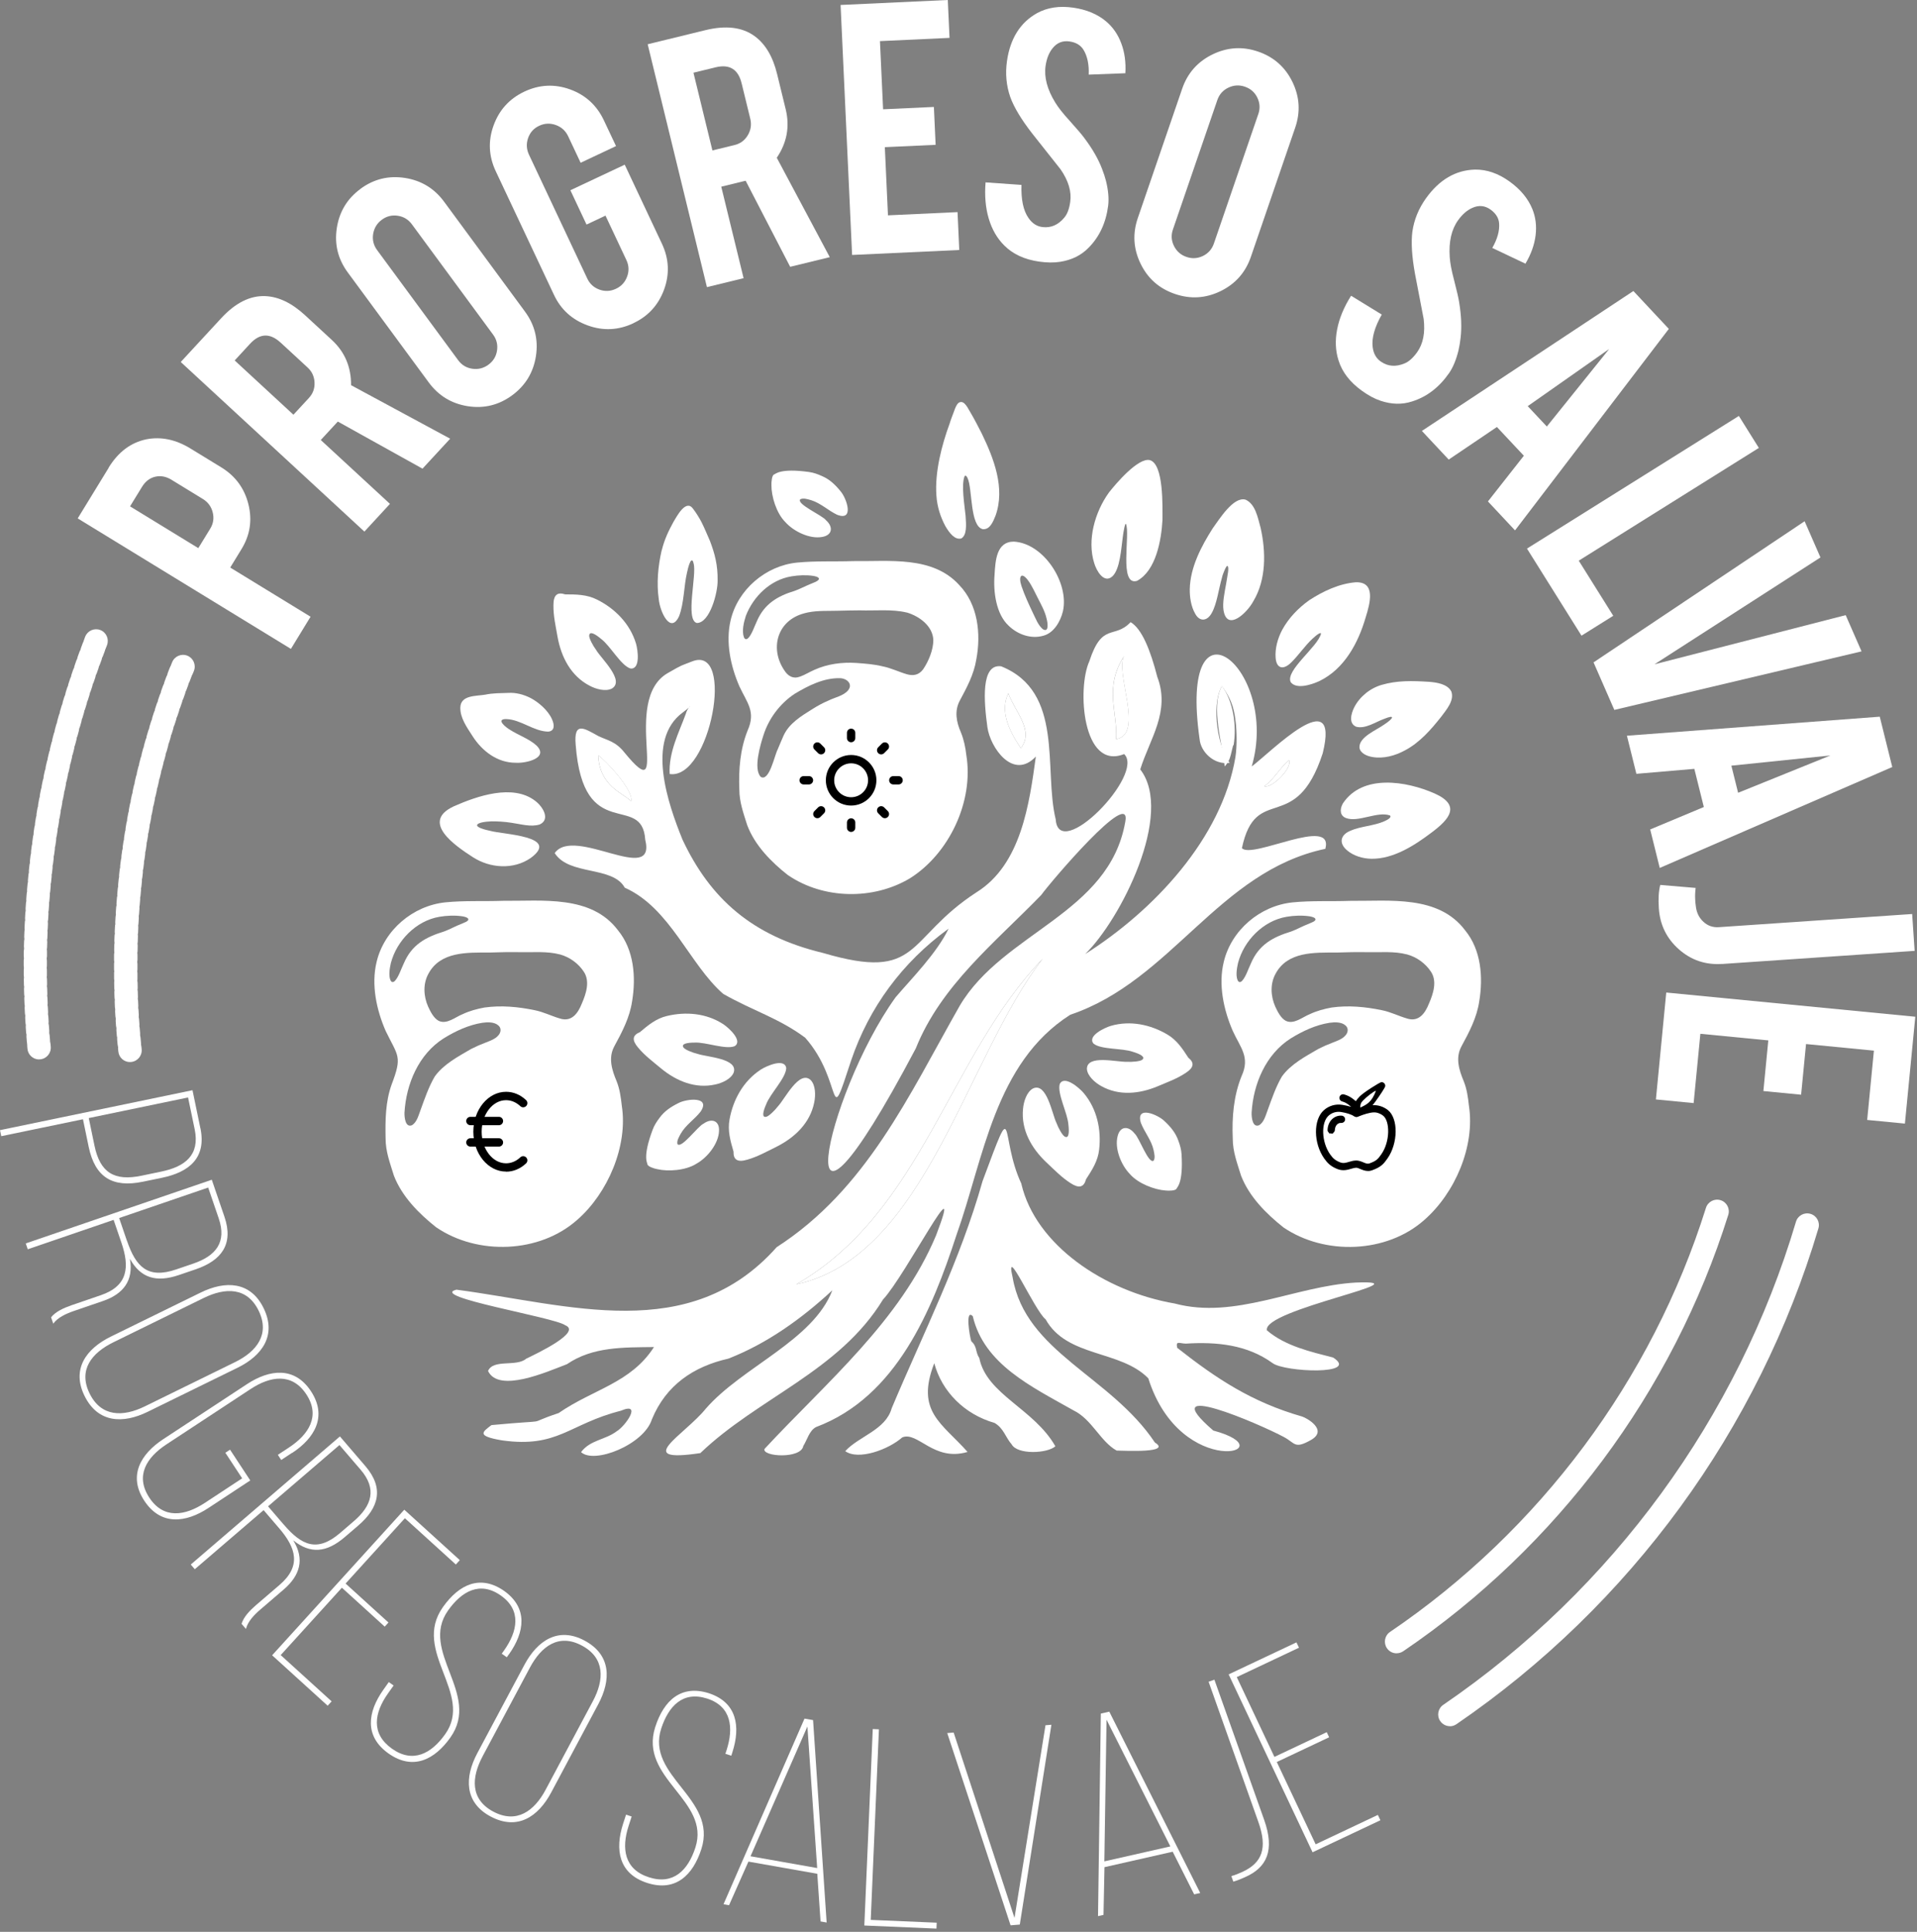 <svg xmlns="http://www.w3.org/2000/svg" width="266" height="268" viewBox="0 0 266 268" fill="none"><rect x="0" y="0" width="266" height="268" fill="#808080" stroke="none"/><path d="M15.07 64.88C16.402 62.711 18.143 61.398 20.306 60.944C22.346 60.547 24.379 60.97 26.412 62.21L30.712 64.841C32.661 66.036 33.915 67.738 34.467 69.947C35.019 72.156 34.701 74.228 33.519 76.163L31.946 78.736L43.093 85.556L40.365 90.019L10.783 71.915L15.09 64.88H15.07ZM23.833 66.576C23.06 66.101 22.3 65.958 21.54 66.134C20.78 66.309 20.169 66.783 19.695 67.556L18.045 70.246L27.516 76.04L29.166 73.351C29.601 72.643 29.718 71.889 29.517 71.084C29.316 70.278 28.861 69.661 28.153 69.226L23.833 66.582V66.576Z" fill="white"></path><path d="M30.673 44.165C32.648 42.021 34.694 40.995 36.799 41.08C38.644 41.151 40.489 42.034 42.333 43.736L46.036 47.153C47.842 48.816 48.732 50.914 48.712 53.435L62.464 60.859L58.625 65.017L46.874 58.482C46.776 58.592 46.666 58.703 46.556 58.826L44.509 61.041L54.11 69.901L50.563 73.747L25.08 50.219L30.68 44.158L30.673 44.165ZM38.943 47.536C37.468 46.172 36.052 46.224 34.701 47.686L32.564 50.005L40.716 57.533L42.859 55.214C43.425 54.604 43.684 53.889 43.645 53.058C43.606 52.233 43.282 51.531 42.671 50.973L38.949 47.536H38.943Z" fill="white"></path><path d="M49.998 26.211C51.856 24.84 53.915 24.334 56.182 24.684C58.449 25.035 60.255 26.133 61.613 27.971L72.838 43.217C74.208 45.075 74.715 47.134 74.364 49.401C74.013 51.661 72.916 53.474 71.077 54.831C69.219 56.202 67.16 56.702 64.906 56.351C62.652 55.994 60.846 54.896 59.489 53.051L48.264 37.806C46.893 35.948 46.387 33.889 46.737 31.628C47.088 29.368 48.179 27.562 50.005 26.217L49.998 26.211ZM57.157 31.122C56.663 30.453 56.014 30.056 55.202 29.933C54.39 29.809 53.649 29.991 52.98 30.485C52.311 30.979 51.915 31.635 51.778 32.453C51.648 33.272 51.83 34.012 52.317 34.681L63.575 49.972C64.068 50.642 64.724 51.038 65.543 51.155C66.361 51.272 67.108 51.083 67.777 50.59C68.447 50.096 68.843 49.446 68.966 48.634C69.09 47.822 68.908 47.082 68.414 46.413L57.157 31.122Z" fill="white"></path><path d="M87.895 44.84C85.81 45.821 83.686 45.925 81.536 45.139C79.385 44.36 77.82 42.944 76.859 40.885L68.791 23.755C67.81 21.67 67.706 19.546 68.492 17.396C69.272 15.245 70.701 13.68 72.766 12.706C74.851 11.725 76.969 11.627 79.113 12.407C81.256 13.186 82.815 14.622 83.79 16.688L85.479 20.267L80.568 22.579L78.833 18.896C78.476 18.143 77.911 17.629 77.125 17.344C76.339 17.064 75.572 17.097 74.819 17.448C74.065 17.798 73.552 18.37 73.279 19.149C73.007 19.929 73.046 20.695 73.396 21.449L81.484 38.63C81.834 39.384 82.4 39.897 83.172 40.176C83.945 40.456 84.706 40.417 85.459 40.066C86.213 39.715 86.732 39.15 87.018 38.371C87.304 37.598 87.271 36.831 86.921 36.084L84.017 29.913L81.386 31.154L79.145 26.392L86.687 22.846L91.851 33.817C92.832 35.902 92.929 38.02 92.15 40.163C91.364 42.307 89.948 43.866 87.895 44.827V44.84Z" fill="white"></path><path d="M97.885 4.183C100.718 3.495 102.985 3.761 104.693 5.002C106.187 6.08 107.24 7.841 107.831 10.277L109.026 15.174C109.604 17.558 109.195 19.799 107.785 21.885L115.138 35.675L109.643 37.013L103.465 25.074C103.323 25.107 103.167 25.145 103.011 25.184L100.081 25.899L103.18 38.592L98.093 39.833L89.87 6.139L97.885 4.183ZM102.907 11.563C102.433 9.607 101.224 8.867 99.289 9.341L96.223 10.088L98.853 20.871L101.92 20.124C102.725 19.929 103.342 19.475 103.764 18.76C104.186 18.052 104.303 17.292 104.109 16.48L102.907 11.556V11.563Z" fill="white"></path><path d="M118.237 35.363L116.639 0.689L131.514 0L131.755 5.255L122.102 5.703L122.537 15.161L129.585 14.836L129.826 20.092L122.778 20.416L123.213 29.874L132.866 29.426L133.106 34.681L118.23 35.37L118.237 35.363Z" fill="white"></path><path d="M153.769 28.517C153.464 30.914 152.548 32.869 151.028 34.389C150.021 35.422 148.715 36.065 147.117 36.318C146.26 36.455 145.279 36.448 144.188 36.292C142.161 36 140.55 35.259 139.361 34.064C138.367 33.083 137.646 31.836 137.198 30.329C136.75 28.822 136.607 27.146 136.756 25.301L141.739 25.652C141.674 27.685 141.992 29.212 142.707 30.232C143.226 30.998 143.895 31.427 144.707 31.505C145.844 31.628 146.831 31.2 147.656 30.219C148.079 29.738 148.364 29.004 148.501 28.017C148.709 26.587 148.261 25.081 147.163 23.489C146.279 22.372 144.954 20.702 143.187 18.468C141.706 16.558 140.706 14.895 140.186 13.472C139.634 11.881 139.478 10.218 139.725 8.477C140.173 5.353 141.563 3.131 143.895 1.825C145.331 1.039 147.007 0.786 148.93 1.065C150.774 1.332 152.294 1.968 153.496 2.982C154.425 3.768 155.127 4.781 155.588 6.022C156.055 7.262 156.244 8.64 156.153 10.16L151.067 10.354C151.125 8.925 150.878 7.776 150.333 6.892C149.937 6.256 149.293 5.879 148.397 5.749C147.448 5.612 146.663 5.931 146.052 6.697C145.552 7.314 145.233 8.126 145.084 9.133C144.857 10.705 145.305 12.401 146.422 14.22C146.844 14.915 147.507 15.752 148.41 16.74C149.469 17.916 150.164 18.734 150.489 19.189C151.586 20.65 152.392 22.053 152.905 23.392C153.152 24.022 153.34 24.6 153.47 25.119C153.788 26.412 153.886 27.549 153.769 28.517Z" fill="white"></path><path d="M174.562 7.152C176.745 7.899 178.336 9.308 179.337 11.368C180.337 13.427 180.467 15.538 179.72 17.707L173.575 35.617C172.828 37.799 171.418 39.391 169.359 40.391C167.3 41.391 165.189 41.521 163.019 40.774C160.836 40.027 159.252 38.624 158.258 36.565C157.264 34.506 157.14 32.395 157.887 30.232L164.032 12.322C164.779 10.14 166.189 8.548 168.248 7.548C170.307 6.548 172.412 6.418 174.556 7.152H174.562ZM174.601 15.83C174.874 15.044 174.822 14.284 174.465 13.544C174.108 12.803 173.529 12.303 172.743 12.03C171.957 11.757 171.191 11.803 170.444 12.16C169.697 12.517 169.19 13.089 168.917 13.875L162.753 31.836C162.48 32.622 162.532 33.382 162.902 34.129C163.272 34.87 163.851 35.376 164.637 35.642C165.423 35.915 166.183 35.863 166.923 35.506C167.664 35.142 168.164 34.571 168.437 33.785L174.601 15.824V15.83Z" fill="white"></path><path d="M201.072 51.759C199.694 53.746 197.973 55.058 195.927 55.695C194.556 56.143 193.108 56.111 191.568 55.598C190.743 55.325 189.879 54.864 188.983 54.214C187.32 53.019 186.235 51.616 185.735 50.005C185.306 48.673 185.241 47.237 185.54 45.691C185.839 44.145 186.489 42.593 187.476 41.028L191.731 43.639C190.73 45.412 190.314 46.913 190.47 48.147C190.581 49.069 190.977 49.751 191.659 50.2C192.608 50.836 193.679 50.914 194.868 50.427C195.466 50.193 196.057 49.673 196.635 48.868C197.473 47.699 197.778 46.153 197.544 44.236C197.278 42.84 196.875 40.742 196.336 37.948C195.907 35.571 195.79 33.635 195.979 32.135C196.219 30.465 196.856 28.919 197.876 27.497C199.721 24.931 201.975 23.606 204.644 23.528C206.281 23.495 207.886 24.047 209.458 25.178C210.971 26.262 212.024 27.536 212.621 28.984C213.082 30.114 213.238 31.336 213.076 32.648C212.913 33.96 212.446 35.272 211.666 36.578L207.067 34.395C207.775 33.154 208.094 32.018 208.016 30.985C207.957 30.238 207.561 29.608 206.827 29.075C206.047 28.517 205.209 28.432 204.307 28.835C203.579 29.153 202.916 29.725 202.325 30.55C201.396 31.842 201.013 33.551 201.163 35.681C201.215 36.493 201.416 37.546 201.76 38.838C202.156 40.371 202.397 41.417 202.475 41.976C202.773 43.775 202.838 45.393 202.676 46.822C202.598 47.497 202.501 48.095 202.377 48.615C202.059 49.907 201.624 50.96 201.072 51.765V51.759Z" fill="white"></path><path d="M207.71 59.235L201.02 63.757L197.298 59.781L226.646 40.372L231.563 45.627L210.224 73.578L206.463 69.564L211.446 63.224L207.71 59.235ZM223.287 48.413L211.985 56.345L214.635 59.17L223.294 48.407L223.287 48.413Z" fill="white"></path><path d="M219.448 88.188L211.881 76.105L241.281 57.703L244.055 62.139L219.065 77.781L223.853 85.427L219.442 88.188H219.448Z" fill="white"></path><path d="M221.118 91.89L250.407 72.311L252.603 77.333L229.575 92.156L256.104 85.336L258.306 90.363L224.002 98.483L221.118 91.89Z" fill="white"></path><path d="M235.103 106.662L227.061 107.35L225.749 102.063L260.833 99.425L262.567 106.408L230.303 120.407L228.978 115.067L236.422 111.956L235.103 106.655V106.662ZM253.98 104.804L240.241 106.22L241.177 109.981L253.98 104.804Z" fill="white"></path><path d="M238.968 133.723C236.669 133.879 234.668 133.203 232.966 131.703C231.264 130.202 230.335 128.306 230.179 126.026C230.088 124.7 230.153 123.616 230.374 122.765L235.285 123.18C235.213 123.778 235.194 124.285 235.22 124.713C235.22 124.973 235.252 125.337 235.324 125.818C235.434 126.662 235.792 127.357 236.383 127.896C236.974 128.435 237.682 128.682 238.513 128.624L265.328 126.799L265.672 131.911L238.968 133.73V133.723Z" fill="white"></path><path d="M231.212 137.692L265.764 141.05L264.322 155.874L259.086 155.367L260.021 145.753L250.603 144.837L249.92 151.866L244.685 151.359L245.367 144.331L235.941 143.415L235.006 153.029L229.77 152.522L231.206 137.698L231.212 137.692Z" fill="white"></path><path d="M27.809 156.51C28.666 160.629 26.25 162.603 22.508 163.383L19.838 163.935C15.603 164.812 13.187 163.324 12.303 159.089L11.511 155.27L0.175 157.621L0 156.783L26.711 151.242L27.802 156.51H27.809ZM13.109 158.927C13.882 162.668 15.85 163.89 19.63 163.104L22.378 162.532C25.659 161.85 27.757 160.265 27.016 156.673L26.094 152.249L12.316 155.107L13.109 158.927Z" fill="white"></path><path d="M31.141 168.788C32.453 172.62 30.712 174.868 27.172 176.083L24.847 176.875C21.677 177.96 19.514 177.297 18.026 174.634C18.565 177.661 17.104 179.525 14.265 180.493L10.211 181.883C9.218 182.228 7.996 182.767 7.392 183.631L7.087 182.747C7.724 181.955 8.828 181.455 9.932 181.071L13.986 179.681C17.786 178.382 17.994 175.758 16.85 172.399L15.765 169.23L3.852 173.309L3.573 172.497L29.387 163.663L31.141 168.788ZM17.623 172.14C18.851 175.719 20.475 177.466 24.457 176.102L26.815 175.297C29.952 174.225 31.485 172.341 30.349 169.022L28.887 164.747L16.532 168.976L17.617 172.146L17.623 172.14Z" fill="white"></path><path d="M27.841 179.317C31.271 177.635 34.753 177.751 36.572 181.461C38.423 185.241 36.383 188.067 32.953 189.749L20.494 195.855C17.065 197.538 13.583 197.421 11.725 193.64C9.906 189.931 11.952 187.105 15.382 185.423L27.841 179.317ZM15.726 186.215C12.719 187.69 10.835 190.048 12.427 193.302C14.037 196.589 17.071 196.583 20.085 195.108L32.616 188.963C35.623 187.489 37.494 185.098 35.877 181.805C34.279 178.55 31.264 178.596 28.257 180.07L15.726 186.215Z" fill="white"></path><path d="M40.521 201.552L39.02 202.54L38.553 201.825L40.086 200.818C42.853 198.999 44.483 196.434 42.509 193.439C40.521 190.412 37.52 190.886 34.753 192.711L23.093 200.377C20.326 202.195 18.727 204.735 20.722 207.769C22.69 210.763 25.659 210.309 28.426 208.49L33.603 205.086L31.271 201.539L31.921 201.111L34.727 205.378L28.933 209.191C25.776 211.27 22.313 211.679 20.02 208.191C17.753 204.742 19.5 201.721 22.657 199.649L34.253 192.029C37.41 189.951 40.872 189.542 43.145 192.997C45.438 196.479 43.684 199.5 40.528 201.572L40.521 201.552Z" fill="white"></path><path d="M50.7 203.391C53.337 206.463 52.551 209.198 49.712 211.634L47.848 213.232C45.302 215.415 43.054 215.603 40.683 213.68C42.307 216.292 41.638 218.559 39.358 220.514L36.104 223.307C35.305 223.989 34.376 224.944 34.129 225.977L33.519 225.269C33.817 224.294 34.655 223.424 35.545 222.657L38.8 219.864C41.846 217.246 41.067 214.733 38.761 212.043L36.578 209.497L27.029 217.695L26.471 217.045L47.166 199.272L50.693 203.384L50.7 203.391ZM39.384 211.511C41.846 214.382 44.009 215.402 47.199 212.66L49.089 211.036C51.603 208.88 52.33 206.561 50.044 203.897L47.101 200.468L37.195 208.971L39.378 211.511H39.384Z" fill="white"></path><path d="M53.909 225.08L53.383 225.659L47.439 220.261L38.949 229.608L46.016 236.026L45.464 236.63L37.76 229.634L56.098 209.438L63.802 216.434L63.25 217.039L56.182 210.621L47.952 219.682L53.896 225.08H53.909Z" fill="white"></path><path d="M70.616 229.491L70.324 229.907L69.622 229.413L69.941 228.965C71.811 226.328 72.403 223.398 69.505 221.352C66.582 219.28 64.043 220.78 62.172 223.418C58.144 229.108 66.777 234.987 62.503 241.028C60.32 244.113 57.313 245.659 53.909 243.256C50.538 240.865 50.999 237.52 53.181 234.434L53.948 233.35L54.617 233.824L53.831 234.935C51.915 237.637 51.46 240.515 54.383 242.587C57.306 244.659 59.866 243.269 61.782 240.567C65.77 234.935 57.111 229.095 61.457 222.95C63.757 219.708 66.699 218.448 69.934 220.689C73.305 223.073 72.792 226.438 70.629 229.491H70.616Z" fill="white"></path><path d="M72.766 230.959C74.566 227.588 77.456 225.645 81.1 227.588C84.816 229.569 84.809 233.057 83.01 236.428L76.482 248.667C74.683 252.038 71.792 253.98 68.076 251.999C64.432 250.057 64.439 246.568 66.238 243.197L72.766 230.959ZM66.972 243.639C65.394 246.594 65.244 249.608 68.44 251.317C71.668 253.038 74.124 251.258 75.702 248.303L82.27 235.993C83.848 233.038 83.965 230.004 80.73 228.283C77.534 226.574 75.111 228.38 73.533 231.336L66.966 243.645L66.972 243.639Z" fill="white"></path><path d="M101.627 243.087L101.471 243.567L100.653 243.301L100.822 242.781C101.815 239.702 101.504 236.734 98.132 235.642C94.722 234.538 92.747 236.727 91.747 239.806C89.603 246.445 99.6 249.472 97.32 256.52C96.158 260.119 93.754 262.496 89.785 261.21C85.855 259.937 85.297 256.604 86.459 253.006L86.869 251.745L87.648 251.999L87.226 253.298C86.206 256.448 86.628 259.333 90.039 260.43C93.449 261.535 95.476 259.443 96.495 256.293C98.62 249.732 88.609 246.737 90.922 239.579C92.143 235.798 94.579 233.713 98.334 234.889C102.264 236.162 102.777 239.52 101.627 243.08V243.087Z" fill="white"></path><path d="M103.849 258.255L101.16 264.309L100.393 264.172L111.631 238.417L112.82 238.624L114.703 266.706L113.859 266.556L113.404 259.944L103.849 258.255ZM104.141 257.514L113.391 259.151L112.034 239.514L104.141 257.514Z" fill="white"></path><path d="M119.933 267.121L121.102 239.865L121.959 239.904L120.822 266.342L129.975 266.731L129.943 267.55L119.933 267.121Z" fill="white"></path><path d="M132.326 240.345L140.771 266.069L145.071 239.338L145.89 239.273L141.505 266.991L140.226 267.095L131.437 240.423L132.333 240.352L132.326 240.345Z" fill="white"></path><path d="M153.256 259.021L153.12 265.646L152.36 265.822L152.75 237.721L153.925 237.455L166.54 262.613L165.702 262.801L162.721 256.884L153.256 259.027V259.021ZM153.237 258.222L162.396 256.15L153.542 238.572L153.237 258.222Z" fill="white"></path><path d="M170.866 260.268C171.431 260.106 171.932 259.891 172.393 259.683C175.167 258.41 175.888 256.371 174.614 252.772L167.703 233.304L168.508 233.018L175.407 252.447C176.92 256.708 175.784 259.099 172.737 260.424C172.237 260.645 171.737 260.866 171.133 261.035L170.86 260.262L170.866 260.268Z" fill="white"></path><path d="M184.098 240.306L184.429 241.008L177.167 244.438L182.558 255.857L191.191 251.778L191.542 252.518L182.13 256.962L170.483 232.284L179.895 227.841L180.246 228.581L171.613 232.661L176.836 243.73L184.098 240.3V240.306Z" fill="white"></path><path d="M156.017 90.961C153.139 95.365 155.101 98.762 154.874 102.536C158.856 101.887 154.607 93.118 156.017 90.961Z" fill="white"></path><path d="M178.875 105.466C177.615 106.467 176.803 108.117 175.433 109.065C176.407 109.455 179.324 106.61 178.875 105.466Z" fill="white"></path><path d="M141.648 103.797C143.551 101.342 140.829 98.737 139.913 96.19C138.757 98.574 139.887 101.186 141.648 103.797Z" fill="white"></path><path d="M169.548 95.176C167.943 98.093 169.658 103.303 169.931 106.323C170.184 106.07 170.405 105.732 170.587 105.342C170.925 104.433 171.055 103.283 171.178 103.355C171.613 100.737 171.139 97.275 169.548 95.17V95.176Z" fill="white"></path><path d="M110.488 178.174C128.442 174.309 134.061 146.598 144.688 133.002C131.632 146.546 127.987 168.105 110.488 178.174Z" fill="white"></path><path d="M83.01 104.777C83.192 109.071 86.407 109.987 87.583 111.15C87.96 109.649 84.03 105.466 83.01 104.777Z" fill="white"></path><path d="M95.573 98.165C95.775 97.899 95.885 97.879 95.573 98.165V98.165Z" fill="white"></path><path d="M172.328 117.646C174.27 108.526 179.765 116.028 183.539 104.498C186.008 94.443 176.284 104.401 173.685 106.33C177.641 92.819 163.441 81.295 166.455 102.537C166.605 104.303 168.463 106.168 170.632 105.824C169.151 104.031 167.937 98.094 169.541 95.183C171.132 97.288 171.308 98.931 171.464 100.205C171.6 101.302 171.672 103.459 171.425 105.038C169.522 116.334 160.077 126.344 150.573 132.359C155.491 127.591 162.954 112.845 158.219 106.739C159.531 102.498 162.428 98.737 160.583 93.897C159.628 90.175 158.44 87.226 156.881 86.31C154.607 88.713 152.938 86.265 151.158 91.728C149.43 95.508 150.203 106.928 155.984 104.609C158.914 107.428 146.91 119.738 146.487 113.664C144.792 106.726 147.702 95.969 138.92 92.436C136.068 92.046 136.529 97.359 137.01 100.88C137.4 103.712 140.583 108.305 143.733 104.953C142.83 111.488 141.706 119.919 135.503 123.784C125.558 130.241 127.87 136.23 114.184 132.197C104.381 129.845 98.568 124.687 94.709 116.496C92.689 111.514 89.59 102.641 94.722 98.853C95.151 98.535 95.417 98.314 95.58 98.165C95.781 97.899 95.891 97.879 95.58 98.165C95.443 98.347 95.261 98.652 95.151 99.055C94.215 101.621 92.76 104.368 92.923 107.376C98.548 108.22 102.069 89.35 96.028 91.76C94.345 92.429 94.852 92.117 92.663 93.371C86.018 97.165 93.456 112.696 86.648 104.394C85.42 102.835 84.303 102.725 83.017 102.108C81.12 101.062 79.593 99.997 79.879 103.303C80.931 117.23 89.09 109.844 89.532 116.483C91.104 122.94 79.671 114.521 76.969 118.347C78.983 121.511 85.004 120.088 86.693 123.148C93.014 125.967 95.644 133.775 100.354 137.88C104.479 140.232 108.103 141.252 111.728 143.96C117.126 150.054 114.768 157.309 118.101 147.117C120.588 139.777 125.175 133.515 131.625 128.832C129.994 132.223 126.487 135.756 124.278 138.342C114.456 151.976 108.305 180.948 127.071 145.448C130.592 136.659 138.075 130.774 144.48 124.161C145.773 122.362 157.089 109.058 156.14 114.015C153.899 126.799 139.212 129.293 133.164 139.537C126.116 151.937 120.251 164.974 107.772 173.016C95.684 186.619 78.957 180.974 63.334 178.915C59.378 179.895 76.917 182.728 78.424 183.845C80.782 184.793 74.553 187.742 73.013 188.489C71.655 189.665 68.46 188.489 67.719 190.191C69.2 193.29 75.865 190.321 78.671 189.249C82.257 186.8 86.511 186.93 90.747 186.872C87.518 191.887 82.322 192.705 77.515 196.031C72.338 197.752 77.326 196.849 68.193 197.7C66.966 198.649 66.017 199.201 69.655 199.818C77.45 200.909 78.905 197.551 86.154 195.706C89.162 194.42 86.797 197.843 85.543 198.577C83.959 199.766 81.893 199.753 80.626 201.449C82.452 203.157 89.344 200.403 90.448 196.921C92.403 192.146 96.255 189.568 101.056 188.483C106.389 186.411 111.202 182.974 115.496 178.999C112.813 186.001 102.991 189.6 97.931 195.427C95.014 199.052 87.583 203.014 97.178 201.585C105.174 193.913 116.464 190.224 122.524 180.279C125.61 177.011 134.061 160.453 129.884 171.392C124.895 183.28 114.677 191.744 106.07 201.02C105.791 202.098 111.157 202.416 111.468 200.591C112.021 199.714 112.287 198.48 113.229 197.973C124.376 193.803 129.306 181.805 132.729 171.295C136.497 160.759 138.004 147.455 148.514 140.771C162.578 136.049 169.067 120.881 183.903 117.756C185.125 113.105 173.646 119.276 172.315 117.646H172.328ZM178.876 105.466C179.324 106.603 176.414 109.455 175.433 109.065C176.803 108.117 177.615 106.467 178.876 105.466ZM154.867 102.537C155.094 98.756 153.133 95.365 156.01 90.961C154.601 93.118 158.849 101.887 154.867 102.537ZM141.648 103.797C139.888 101.186 138.757 98.574 139.914 96.19C140.836 98.737 143.558 101.341 141.648 103.797ZM87.577 111.15C86.401 109.987 83.192 109.071 83.004 104.778C84.023 105.473 87.947 109.656 87.577 111.15ZM110.488 178.174C127.981 168.105 131.631 146.546 144.688 133.002C134.061 146.598 128.442 174.309 110.488 178.174Z" fill="white"></path><path d="M60.515 170.255C58.105 168.339 55.786 166.001 54.662 163.11C54.143 161.415 53.5 159.771 53.506 157.933C53.454 155.419 53.48 152.853 54.338 150.463C55.845 146.5 55.254 146.591 53.513 143.018C52.239 140.089 51.486 136.607 52.259 133.437C53.311 129.02 57.293 125.649 61.795 125.181C64.465 124.915 67.121 125.064 69.811 124.967C75.267 125.019 82.049 124.129 85.751 129.059C87.973 131.761 88.265 135.542 87.713 138.881C87.382 141.167 86.317 143.174 85.232 145.169C84.374 146.767 84.913 148.455 85.57 150.021C85.998 151.099 86.148 152.223 86.278 153.386C87.154 158.985 84.329 165.533 80.106 169.216C74.864 173.893 66.27 174.166 60.548 170.275L60.515 170.255ZM77.651 132.398C75.93 131.943 74.026 132.125 72.234 132.092C70.791 132.066 69.343 132.092 67.901 132.144C64.848 132.144 61.1 131.976 59.443 135.094C58.677 136.484 58.768 138.199 59.398 139.628C59.729 140.355 60.184 141.245 60.853 141.609C61.983 142.174 63.178 141.089 64.224 140.68C65.147 140.245 66.186 139.959 67.232 139.771C69.551 139.446 71.909 139.667 74.182 140.141C75.391 140.375 76.501 140.946 77.677 141.291C79.301 141.817 80.191 140.602 80.737 139.212C81.334 137.841 81.893 136.113 81.003 134.795C80.243 133.638 79.035 132.775 77.697 132.404L77.658 132.391L77.651 132.398ZM69.18 143.603C69.531 143.187 69.577 142.603 69.142 142.252C68.602 141.765 67.66 141.784 66.933 141.888C65.023 142.187 63.217 143.031 61.561 144.051C58.092 146.247 56.358 150.372 56.124 154.36C56.104 155.062 56.267 156.497 57.189 156.088C57.852 155.646 58.053 154.795 58.358 153.983C58.93 152.411 59.482 150.781 60.327 149.339C61.554 147.624 63.594 146.559 65.387 145.513C66.037 145.182 66.719 144.883 67.414 144.623C68.024 144.383 68.739 144.136 69.155 143.629L69.18 143.603ZM54.831 136.035C55.325 135.49 55.656 134.431 56.014 133.684C57.118 131.066 59.034 130.014 61.619 129.221C62.457 128.916 63.185 128.481 63.99 128.182C64.257 128.033 65.251 127.786 64.919 127.396C64.802 127.273 64.529 127.182 64.153 127.117C63.152 126.967 61.977 127.006 60.957 127.188C57.735 127.74 55.059 130.482 54.24 133.587C54.078 134.308 53.902 135.295 54.169 135.957C54.312 136.295 54.552 136.334 54.812 136.061L54.831 136.042V136.035Z" fill="white"></path><path d="M178.064 170.256C175.654 168.339 173.335 166.001 172.211 163.11C171.691 161.415 171.048 159.772 171.055 157.933C170.931 154.991 171.171 152.041 172.276 149.294C173.497 146.65 172.12 145.351 171.061 143.025C169.788 140.096 169.034 136.614 169.807 133.444C170.86 129.027 174.842 125.655 179.343 125.188C182.013 124.921 184.67 125.071 187.359 124.973C192.816 125.025 199.597 124.135 203.3 129.066C205.521 131.768 205.814 135.549 205.261 138.887C204.93 141.174 203.865 143.181 202.78 145.175C201.923 146.773 202.462 148.462 203.118 150.028C203.547 151.106 203.696 152.23 203.826 153.393C204.696 159.031 201.89 165.507 197.655 169.223C192.413 173.9 183.819 174.173 178.096 170.282L178.064 170.262V170.256ZM195.199 132.398C193.478 131.943 191.575 132.125 189.782 132.093C188.34 132.067 186.891 132.093 185.449 132.145C182.396 132.145 178.648 131.976 176.992 135.094C176.225 136.484 176.316 138.199 176.946 139.628C177.278 140.355 177.732 141.245 178.401 141.609C179.532 142.174 180.727 141.09 181.773 140.68C182.695 140.245 183.734 139.959 184.78 139.771C187.099 139.446 189.457 139.667 191.731 140.141C192.939 140.375 194.05 140.947 195.225 141.291C196.849 141.817 197.739 140.602 198.285 139.212C198.883 137.842 199.441 136.114 198.551 134.795C197.791 133.639 196.583 132.775 195.245 132.405L195.206 132.392L195.199 132.398ZM186.729 143.603C187.08 143.188 187.125 142.603 186.69 142.252C186.151 141.765 185.209 141.785 184.481 141.889C182.572 142.187 180.766 143.032 179.109 144.052C175.641 146.247 173.906 150.372 173.672 154.36C173.653 155.062 173.815 156.498 174.738 156.088C175.4 155.647 175.602 154.796 175.907 153.984C176.479 152.412 177.031 150.781 177.875 149.339C179.103 147.624 181.143 146.559 182.935 145.513C183.585 145.182 184.267 144.883 184.962 144.623C185.573 144.383 186.287 144.136 186.703 143.629L186.729 143.603ZM172.38 136.036C172.873 135.49 173.205 134.431 173.562 133.684C174.666 131.066 176.582 130.014 179.168 129.222C180.006 128.916 180.733 128.481 181.539 128.182C181.805 128.033 182.799 127.786 182.468 127.396C182.351 127.273 182.078 127.182 181.701 127.117C180.701 126.968 179.525 127.007 178.505 127.188C175.283 127.741 172.607 130.482 171.788 133.587C171.626 134.308 171.451 135.295 171.717 135.958C171.86 136.296 172.1 136.335 172.36 136.062L172.38 136.042V136.036Z" fill="white"></path><path d="M141.726 164.253C143.714 172.724 153.25 179.161 163.013 180.837C171.373 183.072 179.694 178.414 188.113 177.927C198.233 177.518 175.082 181.675 175.797 184.559C178.356 186.748 181.909 187.534 184.982 188.327C188.775 190.789 178.22 190.36 176.57 189.093C173.062 186.553 168.853 186.125 164.533 186.398C163.643 186.372 163.11 185.956 163.351 186.982C168.846 191.302 173.711 194.511 180.675 196.512C181.266 196.68 184.358 198.382 181.896 199.772C179.61 201.059 179.753 200.214 178.155 199.357C174.79 197.544 159.875 191.133 168.352 198.454C178.824 201.273 163.883 205.567 159.336 191.211C155.478 187.255 148.053 188.34 145.091 183.033C143.532 181.792 139.342 172.165 140.518 177.245C142.304 187.612 154.081 190.867 160.252 200.117C162.623 201.591 156.16 201.254 154.945 201.234C152.671 199.974 151.535 196.908 148.949 195.654C143.071 192.335 136.555 189.256 134.983 182.598C133.899 181.487 134.542 185.404 134.775 186.073C135.626 186.813 135.308 187.521 135.886 188.398C136.919 193.485 143.467 195.407 146.442 200.643C145.318 201.643 141.174 201.838 140.375 200.37C139.543 199.435 139.264 198.123 138.004 197.401C133.795 196.193 130.683 193.023 129.637 189.113C127.026 195.836 130.69 197.395 134.256 201.422C129.559 202.813 127.37 198.538 125.201 199.402C123.284 201.098 119.114 202.631 117.282 201.312C119.218 199.214 122.901 198.376 123.733 195.355C128.189 184.774 133.23 174.88 136.341 163.844C141.025 151.262 138.614 157.589 141.739 164.247L141.726 164.253Z" fill="white"></path><path d="M179.09 94.612C178.343 93.001 182.896 89.688 183.299 87.908C183.299 87.68 182.818 87.947 182.123 88.603C181.123 89.519 180.201 90.876 179.239 91.831C178.07 93.033 177.121 92.747 177.005 91.26C176.901 89.954 177.297 88.551 177.914 87.382C178.804 85.745 180.142 84.355 181.662 83.27C183.585 82.016 185.845 80.951 188.164 80.775C190.919 80.73 190.12 83.666 189.49 85.673C188.457 89.213 186.541 92.793 183.104 94.469C181.883 95.034 179.863 95.651 179.096 94.631L179.083 94.612H179.09Z" fill="white"></path><path d="M170.307 78.509C170.171 78.424 169.677 79.561 169.547 80.178C169.106 81.692 168.852 83.783 168.151 85.017C167.508 86.219 166.429 86.284 165.819 85.095C165.273 84.127 165.072 82.861 165.091 81.724C165.156 78.691 166.689 75.787 168.287 73.273C169.184 72.058 171.145 68.836 172.834 69.317C174.179 69.934 174.504 71.688 174.926 73.247C175.666 76.566 175.705 80.386 173.938 83.361C173.042 85.056 170.268 87.655 169.775 84.667C169.606 83.64 169.924 82.159 170.145 80.938C170.307 79.84 170.6 78.71 170.32 78.515H170.314L170.307 78.509Z" fill="white"></path><path d="M153.854 68.349C154.847 67.082 157.913 63.477 159.531 63.828C161.506 64.341 161.298 70.363 161.304 72.13C161.142 74.93 160.414 79.158 157.771 80.581C155.211 81.36 156.874 74.046 156.231 72.688C156.127 72.429 155.867 73.851 155.796 74.494C155.569 76.144 155.413 78.963 154.354 79.957C153.172 81.023 152.126 79.145 151.827 78.106C150.826 74.91 151.924 71.064 153.834 68.382L153.854 68.356V68.349Z" fill="white"></path><path d="M190.269 119.133C189.113 119.114 187.859 118.744 186.976 118.016C185.709 116.996 185.975 115.788 187.443 115.223C188.749 114.645 190.665 114.56 192.062 113.943C192.341 113.807 193.166 113.462 192.88 113.131C191.14 112.495 188.476 114.138 186.761 113.482C185.995 113.196 185.832 112.384 186.32 111.481C189.054 107.33 195.147 108.35 199.071 110.078C202.767 111.735 201.111 113.657 198.642 115.496C196.265 117.301 193.329 119.172 190.321 119.133H190.269Z" fill="white"></path><path d="M136.393 73.416C134.561 73.046 134.957 67.81 134.262 66.329C134.197 66.173 134.015 65.855 133.846 66.056C133.359 67.251 133.833 70.064 133.983 71.552C134.08 72.87 134.165 74.234 133.392 74.696C132.502 74.929 131.768 73.994 131.176 72.987C130.507 71.727 130.04 70.33 129.936 68.765C129.689 65.498 130.683 61.717 131.768 58.768C131.943 58.164 132.164 57.67 132.378 57.066C132.528 56.644 132.729 56.085 133.034 55.871C133.827 55.377 134.372 56.806 134.723 57.332C135.197 58.131 135.756 59.222 136.224 60.138C137.893 63.581 139.517 67.725 138.134 71.552C137.77 72.448 137.36 73.442 136.432 73.416H136.412H136.393Z" fill="white"></path><path d="M78.431 82.458C79.931 82.458 81.438 82.465 82.854 83.186C85.323 84.426 87.414 86.505 88.252 89.285C88.519 90.195 88.882 92.923 87.466 92.735C86.148 92.306 84.692 89.604 83.432 88.655C82.627 87.967 81.789 87.48 81.757 88.181C81.724 88.538 82.27 89.571 82.718 90.169C83.413 91.358 86.726 94.391 84.926 95.508C84.049 95.983 82.685 95.599 81.796 95.119C79.223 93.774 77.865 91.163 77.359 88.311C77.099 86.823 76.774 85.433 76.794 83.952C76.794 82.556 77.313 82.094 78.411 82.452H78.424L78.431 82.458Z" fill="white"></path><path d="M201.39 95.944C201.825 97.178 200.701 98.457 199.987 99.419C198.558 101.225 196.999 103.017 194.94 104.102C193.582 104.843 191.965 105.284 190.425 105.018C189.652 104.888 188.756 104.492 188.639 103.738C188.528 102.225 191.055 101.27 192.114 100.484C193.4 99.633 193.627 99.081 192.036 99.737C190.873 100.153 189.47 101.153 188.19 100.822C187.106 100.367 187.469 99.029 187.905 98.139C188.658 96.651 190.12 95.469 191.731 95.008C193.868 94.385 195.972 94.443 198.278 94.586C199.37 94.67 200.857 94.898 201.377 95.918L201.39 95.944Z" fill="white"></path><path d="M62.971 111.858C66.199 110.435 71.142 108.708 74.26 111.098C75.397 111.962 76.371 113.709 74.884 114.378C73.65 114.768 72.227 114.313 70.941 114.138C69.993 113.989 69.038 113.937 68.2 113.943C66.062 114.021 65.14 114.658 67.972 115.249C69.772 115.781 77.8 115.957 73.656 119.016C71.259 120.686 68.005 120.458 65.614 118.912C63.185 117.347 58.326 114.047 62.931 111.878L62.977 111.858H62.971Z" fill="white"></path><path d="M139.952 86.797C138.238 85.212 137.802 82.153 138.004 79.717C138.121 77.736 138.27 75.137 140.674 75.137C144.831 75.365 148.384 80.873 147.488 84.809C147.143 86.239 146.208 87.824 144.766 88.194C143.064 88.681 141.219 88.025 139.972 86.817L139.946 86.791L139.952 86.797ZM144.701 87.284C145.571 87.811 145.396 86.44 145.214 85.784C144.993 84.809 144.474 83.887 144.025 83.004C143.584 82.159 143.194 81.237 142.622 80.477C141.713 79.281 141.278 79.951 141.752 81.341C142.155 82.536 142.772 83.874 143.33 85.043C143.733 85.849 144.025 86.693 144.681 87.271L144.701 87.284Z" fill="white"></path><path d="M91.819 76.359C92.202 74.813 92.76 73.663 93.462 72.377C93.917 71.636 95.151 69.239 96.138 70.538C96.658 71.214 97.093 71.961 97.327 72.409C97.704 73.137 98.178 74.286 98.516 75.053C99.198 76.839 99.607 78.418 99.575 80.542C99.607 82.179 98.503 86.434 96.691 86.427C95.047 85.998 96.716 79.71 96.242 78.171C96.203 78.015 96.145 77.664 95.937 77.755C95.749 77.859 95.528 78.496 95.333 79.418C94.891 81.263 94.924 83.692 94.228 85.485C93.033 88.045 91.572 84.862 91.409 83.127C91.091 80.899 91.305 78.58 91.799 76.404L91.812 76.359H91.819Z" fill="white"></path><path d="M70.226 99.75C68.726 99.763 70.233 100.939 70.772 101.244C71.883 101.972 73.416 102.491 74.423 103.407C76.235 105.155 72.974 105.908 71.597 105.817C69.012 105.837 66.888 104.187 65.562 102.108C64.698 100.776 63.86 99.568 63.873 98.184C63.893 96.392 66.095 96.587 67.349 96.366C68.401 96.145 69.453 96.164 70.519 96.125C71.558 96.06 72.63 96.327 73.637 96.84C74.741 97.424 76.066 98.561 76.599 99.789C76.969 100.62 76.956 101.419 76.066 101.497C74.052 101.465 72.272 99.815 70.259 99.757H70.226V99.75Z" fill="white"></path><path d="M111.053 69.259C110.436 69.915 114.112 71.487 114.612 72.169C115.652 73.098 115.502 74.248 114.086 74.488C112.384 74.806 110.143 73.754 108.948 72.403C107.714 71.162 107.025 68.83 107.045 67.303C107.025 66.901 107.097 65.913 107.422 65.816C107.61 65.783 108.201 64.919 112.254 65.478C112.878 65.563 113.489 65.783 114.054 66.043C115.1 66.485 115.879 67.225 116.633 68.148C117.49 69.135 118.575 72.351 116.152 71.409C114.918 70.824 113.885 69.798 112.553 69.389C112.001 69.233 111.494 69.064 111.072 69.252H111.059L111.053 69.259Z" fill="white"></path><path d="M94.001 158.706C94.508 159.453 96.846 156.212 97.626 155.88C98.756 155.075 99.854 155.465 99.769 156.907C99.704 158.641 98.184 160.59 96.599 161.46C95.118 162.389 92.689 162.545 91.201 162.194C90.799 162.123 89.857 161.837 89.831 161.499C89.837 161.311 89.129 160.544 90.565 156.712C90.786 156.121 91.136 155.575 91.513 155.081C92.176 154.159 93.066 153.561 94.138 153.029C95.287 152.412 98.665 152.061 97.216 154.211C96.379 155.289 95.144 156.062 94.456 157.277C94.183 157.777 93.91 158.238 93.994 158.693V158.706H94.001Z" fill="white"></path><path d="M109.357 121.426C107.006 119.582 104.752 117.289 103.686 114.482C103.173 112.852 102.589 111.273 102.589 109.52C102.478 106.733 102.699 103.946 103.738 101.341C104.914 98.71 103.654 97.502 102.589 95.196C101.38 92.41 100.666 89.09 101.374 86.083C102.348 81.808 106.246 78.476 110.604 78.047C113.196 77.794 115.795 77.93 118.399 77.839C123.375 77.911 129.384 77.079 133.086 81.146C135.704 83.842 136.146 87.921 135.47 91.487C135.133 93.585 134.145 95.391 133.164 97.223C132.417 98.652 132.703 100.159 133.32 101.569C133.736 102.576 133.963 103.667 134.087 104.765C135.139 111.15 131.716 118.425 126.246 121.855C121.167 124.882 114.281 124.759 109.39 121.439L109.357 121.42V121.426ZM125.831 84.978C123.739 84.472 121.452 84.745 119.302 84.673C118.328 84.673 117.354 84.706 116.379 84.725C114.97 84.77 113.528 84.68 112.144 84.952C111.845 85.011 111.553 85.089 111.267 85.18C107.779 86.297 106.843 90.039 108.818 92.975C109.331 93.8 110.052 94.222 110.994 93.871C111.67 93.644 112.352 93.196 113.027 92.916C114.801 92.111 116.86 91.838 118.796 91.968C120.01 92.059 121.264 92.143 122.446 92.436C123.628 92.663 124.707 93.209 125.844 93.54C126.753 93.793 127.5 93.637 128.085 92.864C128.851 91.747 129.514 90.136 129.507 88.778C129.423 86.849 127.584 85.504 125.876 84.985L125.837 84.972L125.831 84.978ZM117.685 95.761C118.38 94.897 117.509 94.118 116.581 94.085C114.333 94.02 112.189 95.099 110.28 96.242C108.24 97.587 106.681 99.659 105.94 101.984C105.505 103.329 104.511 106.648 105.551 107.766C106.746 108.519 107.48 104.752 107.902 103.985C108.188 103.323 108.454 102.64 108.727 102.049C109.487 100.36 111.189 99.328 112.703 98.386C113.417 97.931 114.164 97.522 114.963 97.184C115.833 96.749 117.016 96.541 117.659 95.794L117.685 95.768V95.761ZM103.862 88.48C104.336 87.96 104.667 86.94 105.005 86.219C106.038 83.777 107.902 82.685 110.247 81.977C110.962 81.724 111.702 81.328 112.339 81.068C112.618 80.918 113.943 80.561 113.567 80.152C113.456 80.035 113.196 79.951 112.839 79.892C111.904 79.749 110.806 79.788 109.851 79.951C106.908 80.418 104.537 82.724 103.491 85.439C103.206 86.329 102.913 87.531 103.225 88.402C103.362 88.726 103.589 88.759 103.842 88.499L103.862 88.48Z" fill="white"></path><path d="M101.777 159.739C101.354 158.297 100.939 156.848 101.231 155.289C101.725 152.568 103.128 149.976 105.564 148.384C106.363 147.871 108.876 146.754 109.097 148.164C109.058 149.554 106.876 151.704 106.317 153.185C105.888 154.153 105.654 155.095 106.337 154.926C106.687 154.854 107.525 154.042 107.974 153.445C108.915 152.444 110.897 148.41 112.475 149.82C113.177 150.528 113.19 151.944 112.982 152.931C112.417 155.783 110.293 157.816 107.701 159.109C106.343 159.778 105.102 160.48 103.68 160.882C102.342 161.272 101.751 160.908 101.783 159.752V159.739H101.777Z" fill="white"></path><path d="M88.798 143.181C89.915 142.239 91.033 141.297 92.533 140.947C95.144 140.317 97.996 140.544 100.361 142.083C101.127 142.59 103.108 144.383 101.946 145.13C100.698 145.643 97.931 144.552 96.398 144.636C95.372 144.636 94.443 144.799 94.859 145.338C95.06 145.624 96.112 146.046 96.82 146.208C98.081 146.65 102.439 146.825 101.809 148.781C101.458 149.684 100.205 150.249 99.243 150.45C96.489 151.067 93.852 149.982 91.689 148.189C90.565 147.248 89.448 146.423 88.532 145.318C87.661 144.285 87.752 143.616 88.791 143.188H88.805L88.798 143.181Z" fill="white"></path><path d="M160.083 161.005C159.381 161.577 158.082 157.796 157.433 157.251C156.582 156.153 155.419 156.211 155.081 157.615C154.64 159.291 155.53 161.597 156.796 162.889C157.946 164.208 160.226 165.059 161.746 165.156C162.149 165.208 163.136 165.202 163.26 164.89C163.305 164.708 164.208 164.182 163.948 160.096C163.909 159.466 163.734 158.842 163.513 158.264C163.149 157.192 162.467 156.354 161.597 155.542C160.674 154.62 157.543 153.301 158.31 155.783C158.803 157.056 159.758 158.16 160.064 159.518C160.181 160.076 160.31 160.596 160.089 161.005H160.083Z" fill="white"></path><path d="M150.703 163.585C151.521 162.324 152.346 161.064 152.515 159.486C152.833 156.738 152.236 153.854 150.365 151.626C149.748 150.905 147.669 149.105 147.046 150.392C146.682 151.736 148.143 154.425 148.247 156.004C148.377 157.056 148.332 158.024 147.728 157.667C147.41 157.498 146.844 156.472 146.591 155.777C145.98 154.542 145.253 150.112 143.337 151.002C142.46 151.476 142.037 152.828 141.953 153.834C141.667 156.725 143.109 159.291 145.214 161.272C146.318 162.305 147.305 163.338 148.553 164.137C149.722 164.897 150.391 164.721 150.696 163.604V163.591L150.703 163.585Z" fill="white"></path><path d="M164.883 146.721C164.091 145.5 163.292 144.272 161.954 143.499C159.641 142.142 156.842 141.531 154.133 142.317C153.249 142.583 150.84 143.72 151.736 144.779C152.782 145.63 155.75 145.39 157.192 145.916C158.18 146.208 159.018 146.637 158.466 147.033C158.186 147.247 157.063 147.345 156.335 147.299C155.003 147.358 150.781 146.26 150.82 148.313C150.898 149.274 151.931 150.184 152.788 150.658C155.244 152.048 158.082 151.775 160.674 150.684C162.025 150.106 163.331 149.644 164.526 148.845C165.663 148.105 165.767 147.442 164.896 146.734H164.89L164.883 146.721Z" fill="white"></path><path d="M5.424 146.974C4.593 146.974 3.885 146.338 3.807 145.493L3.781 145.162C3.703 144.266 4.372 143.486 5.262 143.408C6.171 143.337 6.938 143.999 7.016 144.889L7.042 145.201C7.119 146.097 6.463 146.883 5.567 146.961C5.515 146.961 5.47 146.961 5.424 146.961V146.974Z" fill="white"></path><path d="M5.34 146C4.502 146 3.794 145.357 3.722 144.506L3.67 143.837C3.664 143.727 3.67 143.616 3.677 143.512C3.644 143.409 3.625 143.298 3.618 143.188L3.573 142.525C3.566 142.415 3.573 142.304 3.586 142.194C3.56 142.09 3.54 141.979 3.534 141.863L3.495 141.2C3.495 141.09 3.495 140.979 3.508 140.875C3.482 140.771 3.462 140.661 3.456 140.544L3.423 139.881C3.423 139.771 3.423 139.66 3.443 139.55C3.417 139.446 3.404 139.336 3.397 139.219L3.371 138.556C3.371 138.446 3.371 138.335 3.397 138.231C3.371 138.127 3.358 138.017 3.352 137.9L3.332 137.238C3.332 137.127 3.332 137.017 3.358 136.906C3.332 136.796 3.319 136.685 3.319 136.575L3.306 135.912C3.306 135.802 3.313 135.692 3.332 135.588C3.306 135.484 3.3 135.373 3.293 135.256V134.594C3.293 134.483 3.3 134.373 3.319 134.262C3.3 134.152 3.287 134.042 3.287 133.931V133.269C3.287 133.158 3.306 133.048 3.326 132.937C3.306 132.827 3.293 132.723 3.293 132.606V131.943C3.306 131.833 3.319 131.723 3.345 131.612C3.326 131.502 3.319 131.391 3.319 131.281L3.339 130.625C3.339 130.514 3.358 130.397 3.384 130.293C3.365 130.183 3.358 130.073 3.358 129.962L3.384 129.293C3.384 129.183 3.404 129.072 3.43 128.968C3.41 128.858 3.404 128.747 3.41 128.631L3.443 127.974C3.443 127.864 3.462 127.747 3.495 127.643C3.475 127.533 3.475 127.422 3.475 127.312L3.514 126.643C3.521 126.532 3.54 126.422 3.566 126.318C3.553 126.208 3.547 126.097 3.553 125.98L3.599 125.324C3.605 125.207 3.625 125.097 3.657 124.993C3.644 124.882 3.638 124.772 3.651 124.662L3.703 123.993C3.709 123.882 3.729 123.772 3.761 123.674C3.748 123.564 3.748 123.453 3.761 123.336L3.819 122.674C3.832 122.563 3.852 122.453 3.885 122.349C3.872 122.239 3.872 122.128 3.885 122.018L3.949 121.355C3.962 121.245 3.982 121.134 4.014 121.03C4.001 120.92 4.001 120.81 4.014 120.699L4.086 120.037C4.099 119.926 4.118 119.816 4.157 119.712C4.144 119.601 4.151 119.491 4.157 119.374L4.235 118.711C4.248 118.601 4.274 118.491 4.307 118.393C4.3 118.283 4.307 118.172 4.313 118.062L4.398 117.406C4.411 117.295 4.437 117.185 4.476 117.081C4.469 116.971 4.476 116.86 4.489 116.75L4.58 116.1C4.593 115.99 4.625 115.879 4.657 115.775C4.657 115.665 4.657 115.554 4.67 115.444L4.768 114.781C4.787 114.671 4.813 114.567 4.852 114.463C4.852 114.353 4.852 114.242 4.872 114.132L4.976 113.482C4.995 113.372 5.021 113.261 5.06 113.158C5.06 113.047 5.06 112.937 5.08 112.826L5.19 112.17C5.21 112.06 5.242 111.956 5.281 111.858C5.281 111.748 5.281 111.637 5.307 111.527L5.424 110.877C5.444 110.767 5.476 110.663 5.515 110.559C5.515 110.449 5.521 110.338 5.541 110.228L5.671 109.572C5.69 109.461 5.723 109.357 5.768 109.26C5.768 109.15 5.775 109.039 5.801 108.929L5.937 108.279C5.963 108.169 5.996 108.065 6.035 107.967C6.035 107.857 6.048 107.746 6.067 107.636L6.21 106.98C6.236 106.87 6.268 106.766 6.314 106.668C6.314 106.558 6.327 106.447 6.353 106.337L6.502 105.687C6.528 105.577 6.561 105.473 6.606 105.376C6.606 105.265 6.626 105.155 6.652 105.044L6.808 104.395C6.834 104.284 6.873 104.18 6.918 104.083C6.918 103.972 6.938 103.862 6.964 103.752L7.126 103.108C7.152 102.998 7.191 102.894 7.236 102.797C7.236 102.686 7.256 102.576 7.288 102.465L7.457 101.816C7.483 101.705 7.522 101.608 7.574 101.511C7.574 101.4 7.6 101.29 7.626 101.179L7.801 100.536C7.834 100.426 7.873 100.322 7.918 100.224C7.925 100.114 7.944 100.01 7.977 99.9L8.159 99.257C8.191 99.146 8.23 99.049 8.282 98.951C8.289 98.841 8.308 98.73 8.341 98.62L8.529 97.983C8.561 97.873 8.6 97.775 8.652 97.678C8.665 97.567 8.685 97.464 8.717 97.353L8.912 96.717C8.945 96.606 8.99 96.509 9.042 96.411C9.055 96.301 9.075 96.197 9.107 96.087L9.302 95.463C9.334 95.353 9.38 95.249 9.438 95.151C9.451 95.041 9.471 94.937 9.51 94.826L9.718 94.196C9.75 94.086 9.796 93.988 9.854 93.891C9.867 93.781 9.893 93.67 9.926 93.566L10.14 92.942C10.179 92.832 10.224 92.735 10.283 92.637C10.296 92.527 10.322 92.423 10.361 92.312L10.575 91.689C10.614 91.578 10.66 91.481 10.718 91.383C10.731 91.273 10.757 91.169 10.796 91.065L11.023 90.442C11.062 90.331 11.114 90.234 11.173 90.143C11.192 90.032 11.218 89.928 11.257 89.825L11.485 89.214C11.796 88.376 12.738 87.947 13.576 88.259C14.414 88.571 14.843 89.506 14.531 90.351L14.304 90.961C14.265 91.065 14.219 91.163 14.161 91.254C14.148 91.358 14.115 91.462 14.083 91.565L13.862 92.169C13.823 92.273 13.778 92.371 13.719 92.468C13.706 92.572 13.68 92.676 13.641 92.78L13.427 93.391C13.388 93.495 13.342 93.592 13.29 93.683C13.277 93.787 13.252 93.891 13.219 93.995L13.011 94.605C12.979 94.709 12.933 94.807 12.875 94.898C12.862 95.002 12.836 95.112 12.803 95.216L12.602 95.827C12.569 95.931 12.524 96.034 12.472 96.126C12.459 96.229 12.44 96.333 12.407 96.437L12.212 97.061C12.18 97.165 12.134 97.269 12.082 97.36C12.069 97.47 12.05 97.574 12.017 97.684L11.829 98.295C11.796 98.399 11.757 98.503 11.705 98.594C11.699 98.698 11.673 98.808 11.64 98.912L11.459 99.529C11.426 99.633 11.387 99.737 11.342 99.828C11.335 99.939 11.316 100.042 11.283 100.153L11.108 100.77C11.075 100.88 11.036 100.978 10.991 101.075C10.984 101.179 10.965 101.29 10.939 101.4L10.77 102.024C10.744 102.128 10.705 102.232 10.653 102.329C10.653 102.439 10.627 102.543 10.601 102.654L10.439 103.271C10.413 103.381 10.374 103.479 10.328 103.576C10.328 103.687 10.309 103.791 10.283 103.901L10.127 104.525C10.101 104.635 10.062 104.732 10.017 104.83C10.017 104.94 9.997 105.044 9.971 105.155L9.822 105.778C9.796 105.889 9.763 105.986 9.718 106.084C9.718 106.194 9.698 106.298 9.679 106.408L9.536 107.038C9.51 107.149 9.477 107.246 9.432 107.344C9.432 107.454 9.419 107.558 9.393 107.669L9.256 108.292C9.23 108.403 9.198 108.507 9.159 108.604C9.159 108.714 9.146 108.818 9.127 108.929L8.997 109.559C8.977 109.669 8.945 109.773 8.899 109.871C8.899 109.981 8.893 110.085 8.867 110.195L8.743 110.826C8.724 110.936 8.691 111.04 8.652 111.137C8.652 111.248 8.646 111.352 8.626 111.462L8.51 112.099C8.49 112.209 8.458 112.313 8.425 112.41C8.425 112.521 8.425 112.631 8.399 112.742L8.289 113.372C8.269 113.482 8.243 113.586 8.204 113.684C8.204 113.788 8.204 113.898 8.185 114.008L8.081 114.652C8.061 114.762 8.035 114.866 7.996 114.963C7.996 115.074 7.996 115.184 7.977 115.295L7.879 115.925C7.86 116.035 7.834 116.139 7.801 116.237C7.801 116.34 7.801 116.451 7.789 116.561L7.698 117.204C7.685 117.315 7.659 117.419 7.62 117.523C7.626 117.627 7.62 117.737 7.607 117.847L7.522 118.484C7.509 118.595 7.483 118.698 7.451 118.802C7.457 118.913 7.451 119.017 7.444 119.134L7.366 119.77C7.353 119.881 7.327 119.985 7.295 120.082C7.301 120.186 7.301 120.296 7.295 120.407L7.223 121.05C7.21 121.16 7.191 121.264 7.158 121.368C7.171 121.472 7.171 121.583 7.158 121.693L7.093 122.33C7.08 122.44 7.061 122.544 7.028 122.648C7.041 122.758 7.041 122.862 7.028 122.979L6.97 123.622C6.964 123.733 6.944 123.837 6.912 123.941C6.925 124.051 6.925 124.161 6.912 124.272L6.86 124.908C6.853 125.019 6.834 125.129 6.801 125.233C6.814 125.337 6.821 125.448 6.808 125.552L6.762 126.201C6.756 126.312 6.736 126.415 6.71 126.519C6.723 126.63 6.73 126.734 6.723 126.851L6.684 127.487C6.684 127.598 6.665 127.708 6.632 127.812C6.645 127.916 6.652 128.026 6.652 128.137L6.626 128.786C6.626 128.897 6.606 129.001 6.58 129.105C6.6 129.209 6.606 129.319 6.6 129.436L6.574 130.079C6.574 130.19 6.554 130.293 6.528 130.397C6.548 130.501 6.554 130.612 6.554 130.722L6.535 131.372C6.535 131.482 6.522 131.586 6.496 131.69C6.515 131.794 6.522 131.904 6.522 132.015V132.658C6.509 132.768 6.496 132.879 6.476 132.983C6.496 133.087 6.509 133.197 6.509 133.308V133.951C6.509 134.061 6.496 134.165 6.476 134.269C6.496 134.373 6.509 134.483 6.509 134.594V135.237C6.509 135.347 6.509 135.451 6.483 135.562C6.509 135.666 6.515 135.776 6.522 135.886L6.535 136.529C6.535 136.64 6.528 136.744 6.509 136.848C6.535 136.952 6.548 137.062 6.548 137.173L6.567 137.816C6.567 137.926 6.567 138.037 6.541 138.14C6.567 138.244 6.58 138.355 6.587 138.465L6.613 139.108C6.613 139.219 6.613 139.323 6.593 139.433C6.619 139.537 6.632 139.647 6.639 139.758L6.671 140.401C6.671 140.511 6.671 140.615 6.658 140.726C6.684 140.83 6.704 140.94 6.71 141.051L6.749 141.694C6.749 141.804 6.749 141.908 6.736 142.012C6.762 142.116 6.782 142.22 6.788 142.337L6.834 142.98C6.84 143.09 6.834 143.201 6.827 143.305C6.853 143.409 6.873 143.519 6.886 143.629L6.938 144.266C7.009 145.162 6.346 145.942 5.45 146.02C5.404 146.02 5.359 146.02 5.314 146.02L5.34 146Z" fill="white"></path><path d="M13.219 90.844C13.024 90.844 12.823 90.805 12.628 90.734C11.79 90.409 11.381 89.467 11.706 88.629L11.816 88.337C12.141 87.499 13.076 87.083 13.914 87.401C14.752 87.72 15.168 88.662 14.85 89.499L14.732 89.811C14.486 90.454 13.869 90.844 13.219 90.844Z" fill="white"></path><path d="M201.189 239.469C200.669 239.469 200.162 239.222 199.844 238.761C199.337 238.02 199.526 237.007 200.266 236.507C223.768 220.442 241.144 196.642 249.206 169.489C249.459 168.632 250.362 168.138 251.226 168.398C252.083 168.651 252.577 169.554 252.317 170.418C244.042 198.285 226.204 222.71 202.092 239.196C201.812 239.384 201.494 239.482 201.176 239.482L201.189 239.469Z" fill="white"></path><path d="M18.032 147.338C17.207 147.338 16.506 146.715 16.421 145.877L16.389 145.545C16.305 144.649 16.96 143.863 17.851 143.772C18.753 143.688 19.539 144.344 19.624 145.234L19.656 145.545C19.747 146.435 19.098 147.234 18.201 147.325C18.143 147.325 18.091 147.332 18.039 147.332L18.032 147.338Z" fill="white"></path><path d="M17.935 146.377C17.104 146.377 16.395 145.747 16.317 144.902L16.259 144.253C16.246 144.142 16.253 144.032 16.259 143.922C16.227 143.818 16.207 143.714 16.201 143.597L16.149 142.941C16.142 142.83 16.149 142.72 16.155 142.616C16.129 142.512 16.11 142.402 16.097 142.291L16.051 141.635C16.045 141.525 16.051 141.414 16.064 141.31C16.038 141.206 16.019 141.096 16.012 140.985L15.973 140.329C15.973 140.219 15.973 140.109 15.986 139.998C15.96 139.894 15.941 139.784 15.941 139.673L15.915 139.017C15.915 138.907 15.915 138.796 15.934 138.686C15.908 138.582 15.895 138.472 15.889 138.361L15.869 137.712C15.869 137.601 15.869 137.491 15.895 137.38C15.869 137.276 15.856 137.166 15.856 137.049L15.843 136.399C15.843 136.289 15.843 136.179 15.869 136.068C15.843 135.964 15.837 135.854 15.83 135.743V135.081C15.824 134.97 15.83 134.86 15.856 134.756C15.837 134.652 15.824 134.542 15.824 134.425V134.165V133.769C15.824 133.658 15.837 133.548 15.856 133.444C15.837 133.34 15.824 133.229 15.824 133.113V132.456C15.83 132.346 15.843 132.236 15.869 132.132C15.85 132.028 15.843 131.917 15.843 131.8L15.856 131.144C15.856 131.034 15.876 130.923 15.895 130.819C15.876 130.709 15.869 130.599 15.869 130.488L15.895 129.839C15.895 129.728 15.915 129.618 15.941 129.514C15.921 129.403 15.915 129.293 15.921 129.183L15.954 128.526C15.954 128.416 15.973 128.306 16.006 128.202C15.993 128.098 15.986 127.987 15.993 127.877L16.032 127.214C16.038 127.104 16.058 126.993 16.084 126.896C16.071 126.786 16.064 126.682 16.071 126.565L16.116 125.909C16.123 125.798 16.142 125.694 16.175 125.59C16.162 125.48 16.155 125.369 16.168 125.259L16.22 124.603C16.227 124.493 16.246 124.382 16.279 124.278C16.265 124.168 16.265 124.057 16.279 123.947L16.337 123.291C16.35 123.18 16.369 123.07 16.402 122.966C16.389 122.856 16.389 122.745 16.402 122.635L16.467 121.985C16.48 121.875 16.499 121.764 16.532 121.66C16.519 121.55 16.525 121.44 16.532 121.329L16.603 120.68C16.616 120.569 16.642 120.459 16.675 120.355C16.668 120.251 16.668 120.14 16.681 120.03L16.766 119.374C16.779 119.263 16.805 119.159 16.837 119.056C16.831 118.945 16.837 118.841 16.85 118.731L16.941 118.075C16.954 117.964 16.98 117.86 17.019 117.756C17.019 117.646 17.019 117.542 17.032 117.425L17.13 116.769C17.149 116.659 17.175 116.555 17.207 116.457C17.207 116.347 17.207 116.236 17.227 116.126L17.331 115.476C17.35 115.366 17.376 115.262 17.415 115.158C17.415 115.048 17.415 114.937 17.435 114.827L17.545 114.177C17.565 114.067 17.597 113.963 17.636 113.859C17.636 113.748 17.636 113.638 17.662 113.528L17.779 112.885C17.799 112.774 17.831 112.664 17.87 112.566C17.87 112.456 17.877 112.345 17.902 112.235L18.026 111.592C18.045 111.481 18.078 111.377 18.123 111.274C18.123 111.163 18.136 111.059 18.156 110.949L18.292 110.299C18.318 110.189 18.351 110.085 18.39 109.987C18.39 109.877 18.403 109.773 18.429 109.663L18.572 109.02C18.598 108.909 18.63 108.805 18.675 108.708C18.675 108.597 18.689 108.493 18.715 108.383L18.864 107.746C18.89 107.636 18.929 107.532 18.974 107.435C18.974 107.324 18.994 107.214 19.02 107.103L19.176 106.467C19.202 106.356 19.241 106.252 19.286 106.155C19.286 106.044 19.306 105.934 19.338 105.83L19.5 105.2C19.526 105.09 19.565 104.986 19.617 104.888C19.617 104.778 19.643 104.674 19.669 104.563L19.838 103.927C19.864 103.816 19.91 103.719 19.955 103.621C19.962 103.511 19.981 103.407 20.014 103.297L20.195 102.66C20.228 102.556 20.267 102.452 20.319 102.355C20.325 102.244 20.345 102.14 20.377 102.03L20.566 101.4C20.598 101.289 20.637 101.192 20.689 101.095C20.702 100.984 20.722 100.88 20.754 100.77L20.943 100.146C20.975 100.036 21.02 99.938 21.072 99.841C21.085 99.737 21.105 99.627 21.137 99.523L21.339 98.892C21.371 98.789 21.417 98.685 21.469 98.594C21.482 98.483 21.508 98.379 21.54 98.275L21.748 97.645C21.78 97.541 21.826 97.444 21.884 97.353C21.897 97.243 21.923 97.139 21.956 97.035L22.17 96.411C22.209 96.307 22.255 96.203 22.307 96.112C22.32 96.002 22.346 95.898 22.385 95.787L22.605 95.177C22.644 95.073 22.69 94.969 22.748 94.878C22.761 94.774 22.794 94.664 22.833 94.56L23.06 93.943C23.099 93.839 23.145 93.741 23.203 93.65C23.223 93.546 23.249 93.436 23.288 93.332L23.521 92.722C23.846 91.883 24.788 91.468 25.626 91.793C26.464 92.117 26.88 93.059 26.555 93.897L26.328 94.495C26.289 94.599 26.243 94.69 26.185 94.781C26.165 94.885 26.139 94.989 26.1 95.093L25.879 95.684C25.84 95.787 25.795 95.885 25.743 95.969C25.73 96.073 25.704 96.177 25.665 96.281L25.451 96.885C25.412 96.989 25.366 97.087 25.314 97.171C25.301 97.275 25.275 97.379 25.236 97.483L25.028 98.087C24.996 98.191 24.951 98.288 24.898 98.379C24.886 98.483 24.86 98.594 24.827 98.698L24.626 99.295C24.593 99.399 24.548 99.497 24.496 99.588C24.483 99.692 24.463 99.802 24.424 99.906L24.229 100.51C24.197 100.614 24.151 100.711 24.099 100.809C24.087 100.913 24.067 101.017 24.035 101.121L23.846 101.731C23.814 101.835 23.775 101.933 23.723 102.024C23.716 102.127 23.69 102.238 23.664 102.342L23.482 102.952C23.45 103.056 23.411 103.154 23.366 103.251C23.359 103.355 23.34 103.466 23.307 103.57L23.138 104.18C23.112 104.284 23.073 104.381 23.021 104.479C23.015 104.583 22.995 104.693 22.969 104.797L22.807 105.408C22.781 105.512 22.742 105.616 22.696 105.707C22.696 105.811 22.677 105.915 22.645 106.018L22.482 106.642C22.456 106.746 22.417 106.85 22.372 106.941C22.372 107.045 22.352 107.155 22.326 107.259L22.177 107.876C22.151 107.98 22.118 108.084 22.073 108.175C22.073 108.279 22.053 108.389 22.027 108.493L21.884 109.117C21.858 109.221 21.826 109.325 21.78 109.422C21.78 109.526 21.767 109.637 21.741 109.747L21.605 110.364C21.579 110.468 21.547 110.572 21.508 110.669C21.508 110.773 21.495 110.884 21.469 110.994L21.339 111.611C21.319 111.722 21.287 111.819 21.241 111.917C21.241 112.021 21.228 112.125 21.209 112.235L21.085 112.865C21.066 112.969 21.034 113.073 20.994 113.17C20.994 113.274 20.988 113.378 20.968 113.489L20.852 114.119C20.832 114.223 20.8 114.327 20.767 114.424C20.767 114.528 20.767 114.638 20.741 114.742L20.631 115.372C20.611 115.483 20.585 115.587 20.546 115.684C20.546 115.788 20.546 115.899 20.527 116.003L20.423 116.633C20.403 116.743 20.377 116.84 20.345 116.938C20.345 117.048 20.345 117.152 20.325 117.263L20.235 117.886C20.221 117.997 20.195 118.101 20.157 118.198C20.157 118.302 20.157 118.412 20.143 118.523L20.059 119.146C20.046 119.257 20.02 119.361 19.988 119.458C19.994 119.562 19.988 119.673 19.975 119.783L19.897 120.413C19.884 120.524 19.858 120.628 19.825 120.731C19.832 120.835 19.832 120.939 19.825 121.05L19.754 121.686C19.741 121.797 19.721 121.901 19.689 121.998C19.702 122.102 19.695 122.206 19.689 122.316L19.624 122.953C19.611 123.063 19.591 123.167 19.559 123.265C19.572 123.369 19.572 123.479 19.559 123.583L19.5 124.22C19.494 124.33 19.468 124.434 19.442 124.532C19.455 124.635 19.455 124.746 19.442 124.856L19.39 125.493C19.384 125.603 19.364 125.707 19.338 125.811C19.351 125.915 19.358 126.026 19.345 126.136L19.299 126.766C19.293 126.877 19.273 126.98 19.247 127.084C19.26 127.188 19.267 127.299 19.26 127.409L19.221 128.039C19.221 128.15 19.202 128.254 19.176 128.358C19.189 128.461 19.195 128.572 19.189 128.682L19.163 129.319C19.163 129.429 19.143 129.533 19.117 129.631C19.137 129.735 19.143 129.839 19.137 129.949L19.117 130.592C19.117 130.703 19.098 130.807 19.078 130.91C19.098 131.014 19.104 131.125 19.104 131.235L19.091 131.872C19.091 131.982 19.078 132.086 19.052 132.19C19.072 132.294 19.078 132.398 19.078 132.508V133.145C19.072 133.255 19.059 133.359 19.039 133.463C19.059 133.567 19.072 133.678 19.072 133.788V134.158V134.431C19.072 134.542 19.059 134.646 19.039 134.749C19.059 134.853 19.072 134.957 19.072 135.068V135.698C19.078 135.808 19.072 135.912 19.052 136.016C19.072 136.12 19.085 136.224 19.091 136.334L19.104 136.978C19.104 137.088 19.104 137.192 19.078 137.296C19.104 137.4 19.117 137.504 19.117 137.608L19.137 138.251C19.137 138.361 19.137 138.465 19.117 138.569C19.143 138.673 19.156 138.777 19.163 138.887L19.189 139.524C19.189 139.634 19.189 139.738 19.176 139.842C19.202 139.946 19.215 140.05 19.221 140.16L19.26 140.797C19.26 140.908 19.26 141.011 19.247 141.115C19.273 141.219 19.293 141.323 19.299 141.434L19.345 142.064C19.351 142.174 19.345 142.278 19.338 142.389C19.364 142.492 19.384 142.596 19.39 142.707L19.442 143.337C19.448 143.447 19.448 143.551 19.442 143.655C19.468 143.753 19.494 143.863 19.5 143.967L19.559 144.604C19.643 145.5 18.981 146.286 18.091 146.37C18.039 146.37 17.987 146.377 17.942 146.377H17.935Z" fill="white"></path><path d="M25.269 94.404C25.067 94.404 24.866 94.365 24.671 94.287C23.84 93.956 23.431 93.014 23.762 92.176L23.885 91.871C24.216 91.039 25.158 90.63 25.996 90.961C26.828 91.293 27.237 92.241 26.906 93.072L26.789 93.371C26.536 94.008 25.925 94.397 25.275 94.397L25.269 94.404Z" fill="white"></path><path d="M193.79 229.361C193.27 229.361 192.757 229.114 192.445 228.646C191.945 227.906 192.134 226.892 192.881 226.392C213.661 212.296 229.225 191.406 236.714 167.566C236.981 166.709 237.897 166.234 238.748 166.501C239.605 166.767 240.079 167.683 239.813 168.534C232.109 193.069 216.09 214.57 194.706 229.075C194.427 229.263 194.108 229.354 193.796 229.354L193.79 229.361Z" fill="white"></path><path d="M70.22 162.532C67.713 162.532 65.679 160.05 65.679 156.997C65.679 153.944 67.719 151.463 70.22 151.463C71.233 151.463 72.195 151.859 72.994 152.613C73.228 152.834 73.24 153.197 73.02 153.431C72.799 153.665 72.435 153.678 72.201 153.457C71.616 152.911 70.934 152.626 70.22 152.626C68.356 152.626 66.835 154.587 66.835 157.004C66.835 159.42 68.356 161.382 70.22 161.382C70.934 161.382 71.623 161.096 72.201 160.551C72.435 160.33 72.799 160.343 73.02 160.577C73.24 160.81 73.228 161.174 72.994 161.395C72.195 162.149 71.233 162.545 70.22 162.545V162.532Z" fill="black"></path><path d="M69.233 156.095H65.27C64.952 156.095 64.692 155.835 64.692 155.517C64.692 155.198 64.952 154.938 65.27 154.938H69.233C69.551 154.938 69.811 155.198 69.811 155.517C69.811 155.835 69.551 156.095 69.233 156.095Z" fill="black"></path><path d="M69.233 159.063H65.27C64.952 159.063 64.692 158.803 64.692 158.485C64.692 158.167 64.952 157.907 65.27 157.907H69.233C69.551 157.907 69.811 158.167 69.811 158.485C69.811 158.803 69.551 159.063 69.233 159.063Z" fill="black"></path><path d="M189.808 162.162C189.477 162.162 189.178 162.038 188.905 161.921C188.645 161.811 188.398 161.707 188.145 161.713C187.911 161.713 187.664 161.791 187.411 161.863C186.924 162.006 186.365 162.175 185.69 161.908C184.826 161.57 184.423 161.168 183.988 160.551C182.559 158.53 182.513 155.451 183.89 154.23C184.527 153.665 185.378 153.418 186.229 153.561C186.761 153.646 187.45 153.808 187.989 154.081C187.924 153.737 187.742 153.405 187.593 153.269C186.989 152.736 186.619 152.619 186.372 152.541L186.274 152.509C186.164 152.47 186.099 152.346 186.138 152.236C186.177 152.126 186.3 152.061 186.411 152.1L186.502 152.126C186.768 152.21 187.21 152.346 187.879 152.938C187.976 153.028 188.08 153.152 188.165 153.308C188.288 152.964 188.502 152.665 188.866 152.294C189.464 151.671 191.627 150.417 191.672 150.411C191.737 150.404 191.809 150.43 191.854 150.476C191.9 150.521 191.919 150.593 191.906 150.658C191.893 150.716 190.555 152.866 189.704 153.73C190.003 153.659 190.295 153.607 190.562 153.594C191.185 153.561 191.854 153.788 192.387 154.211C193.719 155.263 193.653 158.576 192.27 160.544C191.77 161.259 191.451 161.648 190.269 162.077C190.113 162.136 189.964 162.155 189.821 162.155L189.808 162.162ZM188.158 161.285C188.496 161.285 188.788 161.408 189.074 161.525C189.438 161.674 189.75 161.804 190.113 161.674C191.179 161.291 191.432 160.973 191.913 160.297C193.264 158.381 193.173 155.386 192.12 154.555C191.666 154.198 191.107 154.003 190.581 154.029C189.951 154.061 189.022 154.36 188.463 154.594C188.411 154.613 188.366 154.639 188.314 154.659C188.256 154.685 188.184 154.678 188.132 154.646C188.113 154.639 188.093 154.626 188.074 154.613C187.69 154.341 187.015 154.113 186.17 153.977C185.449 153.86 184.728 154.068 184.189 154.542C182.981 155.62 183.059 158.465 184.351 160.297C184.748 160.862 185.092 161.2 185.859 161.506C186.398 161.72 186.833 161.59 187.301 161.447C187.573 161.369 187.853 161.285 188.152 161.278C188.158 161.278 188.165 161.278 188.171 161.278L188.158 161.285ZM191.231 151.346C191.133 150.404 189.204 152.184 188.899 152.502C188.372 153.048 188.483 153.451 188.444 154.126C189.587 153.542 190.471 153.405 191.224 151.353L191.231 151.346ZM184.702 156.952C184.585 156.952 184.494 156.848 184.494 156.725C184.52 156.192 184.728 155.731 185.079 155.419C185.384 155.153 185.768 155.023 186.157 155.055C186.274 155.062 186.365 155.166 186.352 155.289C186.346 155.406 186.235 155.497 186.118 155.484C185.839 155.458 185.573 155.555 185.358 155.737C185.099 155.971 184.943 156.322 184.917 156.738C184.917 156.855 184.806 156.945 184.689 156.945L184.702 156.952Z" fill="black"></path><path d="M189.808 162.447C189.418 162.447 189.068 162.304 188.788 162.188C188.535 162.084 188.327 161.98 188.145 162.006C187.944 162.006 187.723 162.077 187.489 162.142C186.976 162.292 186.346 162.48 185.579 162.181C184.657 161.817 184.209 161.369 183.748 160.72C182.241 158.589 182.214 155.328 183.696 154.016C184.397 153.392 185.332 153.119 186.274 153.275C186.612 153.334 187.041 153.418 187.463 153.555C187.444 153.522 187.418 153.503 187.405 153.483C186.852 152.996 186.528 152.892 186.294 152.821L186.196 152.788C186.067 152.743 185.963 152.652 185.904 152.535C185.846 152.411 185.833 152.275 185.878 152.152C185.917 152.028 186.008 151.924 186.131 151.859C186.248 151.801 186.391 151.788 186.515 151.833L186.606 151.859C186.891 151.95 187.366 152.1 188.087 152.73C188.1 152.743 188.113 152.756 188.132 152.769C188.262 152.561 188.437 152.346 188.678 152.1C189.197 151.554 191.439 150.151 191.666 150.125C191.822 150.112 191.978 150.17 192.082 150.287C192.186 150.404 192.238 150.567 192.205 150.722C192.179 150.872 191.517 151.905 190.854 152.808C190.808 152.879 190.757 152.944 190.705 153.002C190.62 153.113 190.536 153.223 190.458 153.327C190.497 153.327 190.529 153.327 190.562 153.321C191.25 153.288 191.991 153.535 192.582 153.996C194.043 155.153 194.011 158.608 192.517 160.72C191.997 161.46 191.64 161.902 190.38 162.356C190.204 162.421 190.022 162.454 189.834 162.454L189.808 162.447ZM188.158 160.992C188.548 160.992 188.886 161.129 189.178 161.252C189.548 161.408 189.769 161.486 190.009 161.402C190.984 161.051 191.198 160.804 191.666 160.135C192.913 158.368 192.874 155.529 191.926 154.782C191.523 154.464 191.029 154.295 190.581 154.321C190.029 154.347 189.172 154.613 188.561 154.867C188.515 154.886 188.463 154.912 188.405 154.932C188.269 154.99 188.113 154.977 187.976 154.906C187.976 154.906 187.931 154.886 187.885 154.86C187.541 154.613 186.891 154.399 186.099 154.269C185.462 154.165 184.832 154.347 184.358 154.769C183.267 155.737 183.371 158.452 184.566 160.141C184.943 160.668 185.242 160.966 185.943 161.246C186.391 161.421 186.742 161.317 187.197 161.181C187.476 161.096 187.788 161.005 188.126 160.999H188.152L188.158 160.992ZM190.925 151.327C190.685 151.327 189.633 152.152 189.107 152.697C188.788 153.028 188.756 153.269 188.749 153.652C188.762 153.646 188.775 153.639 188.788 153.633C189.678 153.217 190.321 152.912 190.925 151.327ZM191.341 150.924C191.341 150.924 191.367 150.95 191.38 150.963C191.4 150.93 191.419 150.898 191.439 150.865C191.406 150.885 191.374 150.904 191.341 150.924ZM184.956 157.264L184.404 157.218V157.14C184.404 157.14 184.358 157.101 184.339 157.082C184.248 156.984 184.202 156.854 184.209 156.718C184.241 156.107 184.482 155.568 184.891 155.211C185.255 154.893 185.709 154.737 186.183 154.776C186.463 154.802 186.671 155.042 186.645 155.321C186.625 155.594 186.391 155.789 186.105 155.783C185.904 155.763 185.709 155.835 185.56 155.965C185.359 156.14 185.235 156.426 185.222 156.764C185.216 156.932 185.118 157.082 184.975 157.166L184.962 157.264H184.956Z" fill="black"></path><path d="M118.101 111.754C116.165 111.754 114.593 110.182 114.593 108.247C114.593 106.311 116.165 104.739 118.101 104.739C120.036 104.739 121.608 106.311 121.608 108.247C121.608 110.182 120.036 111.754 118.101 111.754ZM118.101 105.895C116.808 105.895 115.749 106.947 115.749 108.247C115.749 109.546 116.801 110.598 118.101 110.598C119.4 110.598 120.452 109.546 120.452 108.247C120.452 106.947 119.4 105.895 118.101 105.895Z" fill="black"></path><path d="M118.1 115.411C117.782 115.411 117.522 115.152 117.522 114.833V114.099C117.522 113.781 117.782 113.521 118.1 113.521C118.419 113.521 118.679 113.781 118.679 114.099V114.833C118.679 115.152 118.419 115.411 118.1 115.411ZM122.784 113.508C122.635 113.508 122.485 113.45 122.375 113.339L121.862 112.826C121.634 112.599 121.634 112.235 121.862 112.008C122.089 111.78 122.453 111.78 122.68 112.008L123.193 112.521C123.421 112.748 123.421 113.112 123.193 113.339C123.083 113.45 122.933 113.508 122.784 113.508ZM113.417 113.508C113.268 113.508 113.118 113.45 113.008 113.339C112.78 113.112 112.78 112.748 113.008 112.521L113.521 112.008C113.748 111.78 114.112 111.78 114.339 112.008C114.567 112.235 114.567 112.599 114.339 112.826L113.826 113.339C113.716 113.45 113.566 113.508 113.417 113.508ZM124.687 108.825H123.953C123.635 108.825 123.375 108.565 123.375 108.246C123.375 107.928 123.635 107.668 123.953 107.668H124.687C125.005 107.668 125.265 107.928 125.265 108.246C125.265 108.565 125.005 108.825 124.687 108.825ZM112.248 108.825H111.514C111.195 108.825 110.936 108.565 110.936 108.246C110.936 107.928 111.195 107.668 111.514 107.668H112.248C112.566 107.668 112.826 107.928 112.826 108.246C112.826 108.565 112.566 108.825 112.248 108.825ZM122.271 104.654C122.121 104.654 121.972 104.596 121.862 104.485C121.634 104.258 121.634 103.894 121.862 103.667L122.375 103.154C122.602 102.926 122.966 102.926 123.193 103.154C123.421 103.381 123.421 103.745 123.193 103.972L122.68 104.485C122.57 104.596 122.42 104.654 122.271 104.654ZM113.93 104.654C113.781 104.654 113.631 104.596 113.521 104.485L113.008 103.972C112.78 103.745 112.78 103.381 113.008 103.154C113.235 102.926 113.599 102.926 113.826 103.154L114.339 103.667C114.567 103.894 114.567 104.258 114.339 104.485C114.229 104.596 114.08 104.654 113.93 104.654ZM118.1 102.972C117.782 102.972 117.522 102.712 117.522 102.394V101.66C117.522 101.341 117.782 101.082 118.1 101.082C118.419 101.082 118.679 101.341 118.679 101.66V102.394C118.679 102.712 118.419 102.972 118.1 102.972Z" fill="black"></path></svg>